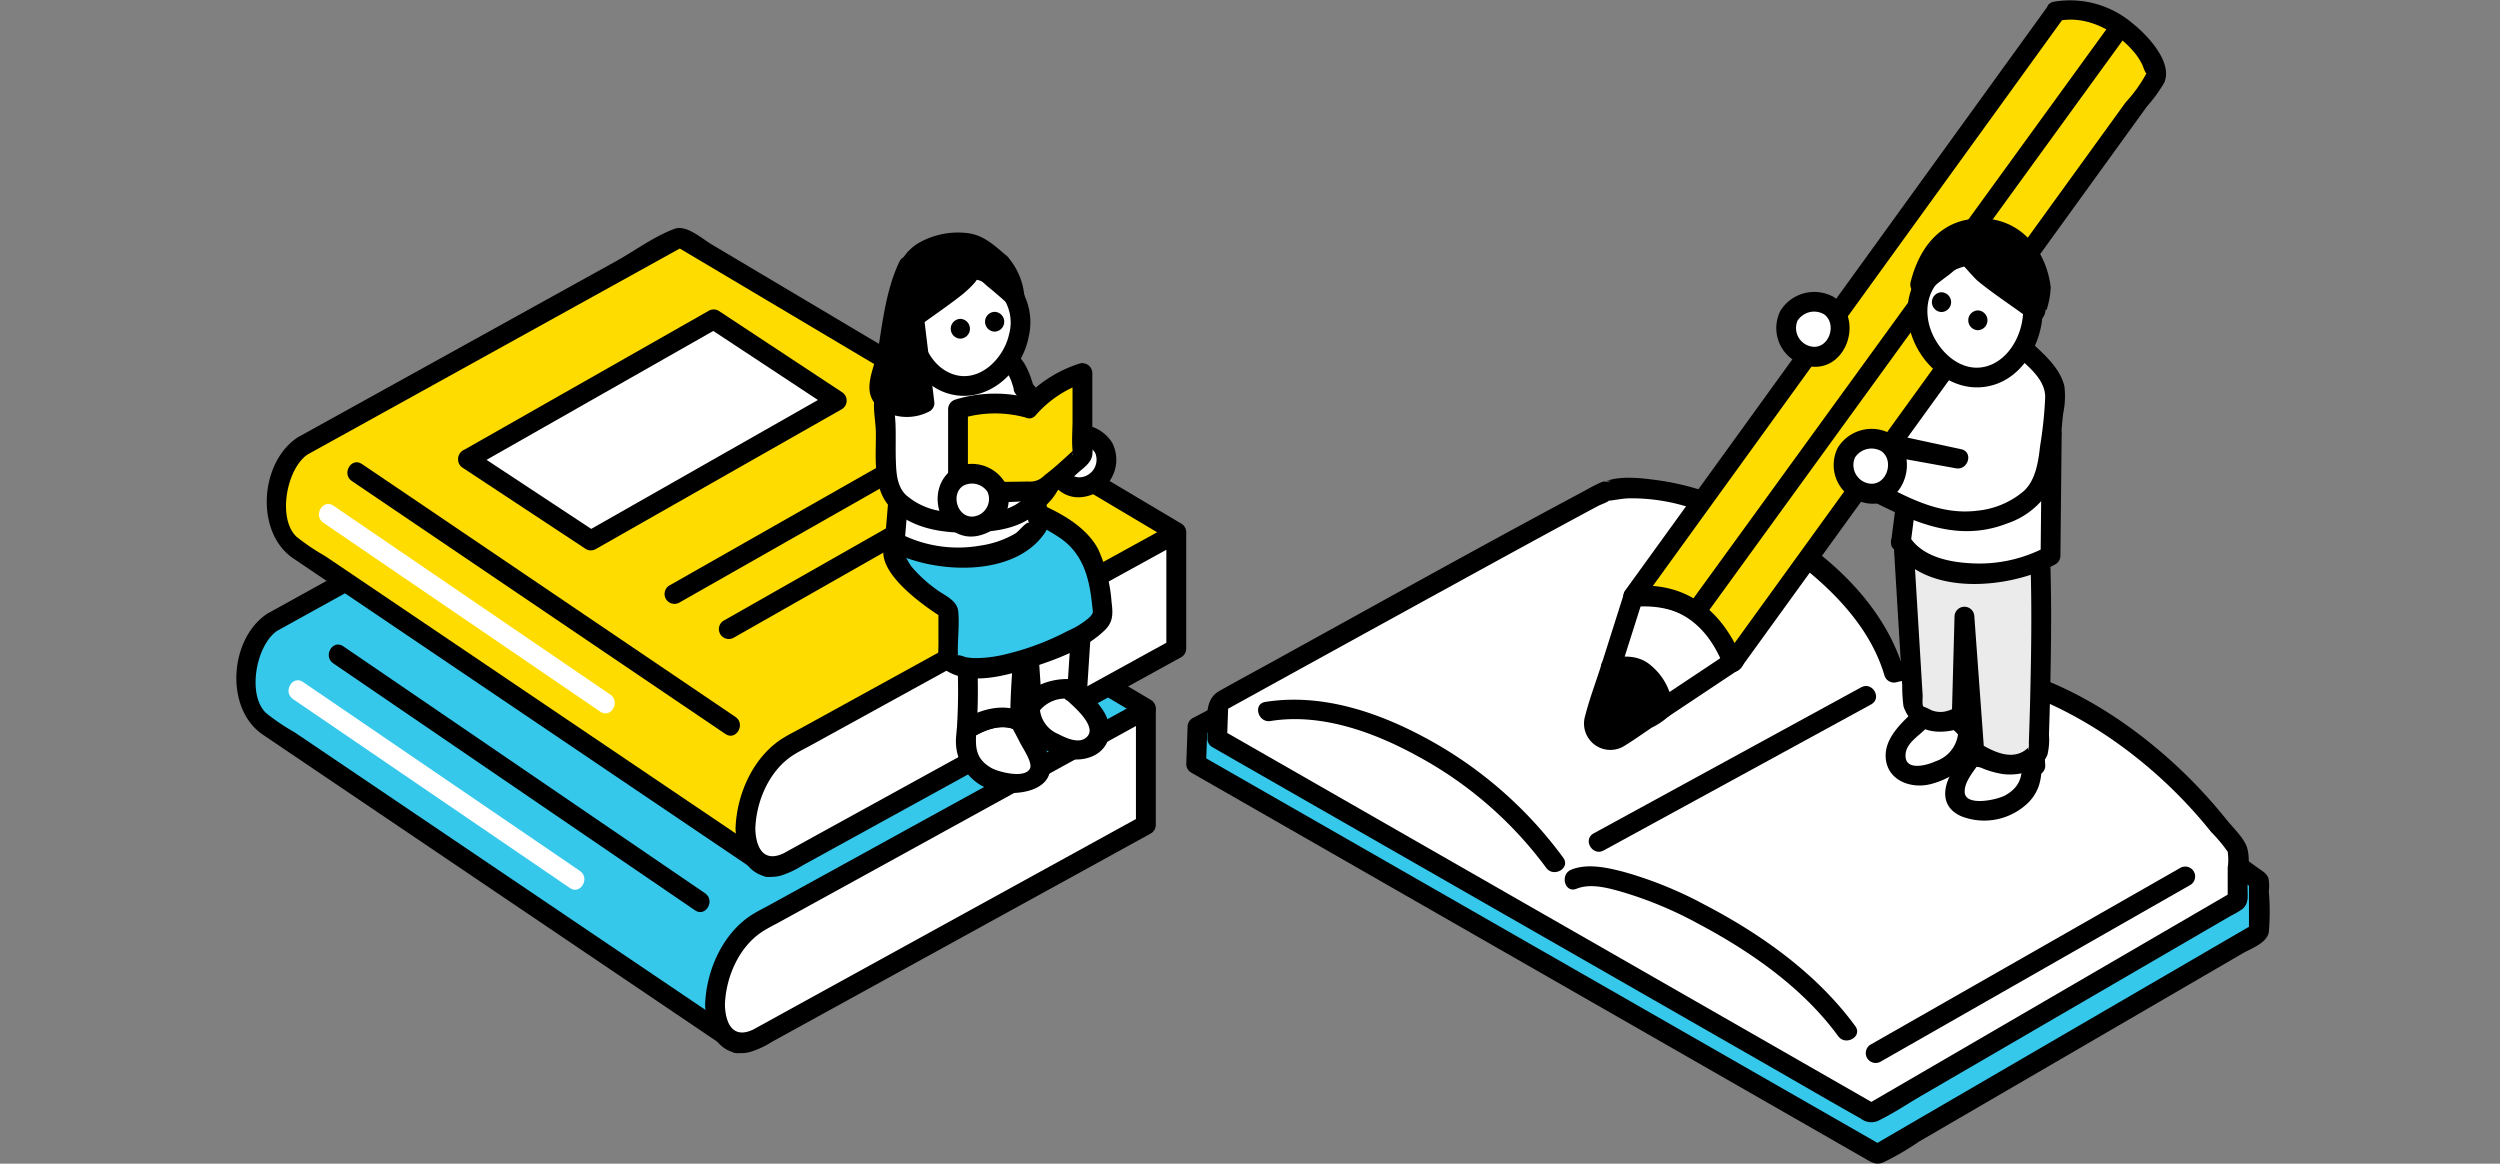 <svg xmlns="http://www.w3.org/2000/svg" xmlns:xlink="http://www.w3.org/1999/xlink" width="275" height="128" viewBox="0 0 275 128">
  <rect x="0" y="0" width="275" height="128" fill="#808080" stroke="none"/>
  <defs>
    <clipPath id="clip-path">
      <rect id="長方形_14455" data-name="長方形 14455" width="275" height="128" transform="translate(613 870)" fill="none"/>
    </clipPath>
  </defs>
  <g id="img" transform="translate(-613 -870)" clip-path="url(#clip-path)">
    <g id="グループ_45522" data-name="グループ 45522" transform="translate(-86.172)">
      <g id="グループ_45477" data-name="グループ 45477" transform="translate(829.657 922.554)">
        <g id="グループ_45475" data-name="グループ 45475" transform="translate(0 3.293)">
          <path id="パス_91860" data-name="パス 91860" d="M2929.821-457.029c-3.32-11.859-19.427-20.61-30.336-18.238,0-.237-43.284,22.487-43.284,22.487l-.143,4.1,74.948,42.929,41.952-24.4v-5.693C2956.365-447.639,2941.443-459.875,2929.821-457.029Z" transform="translate(-2854.969 476.878)" fill="#35c8eb"/>
          <path id="パス_91861" data-name="パス 91861" d="M2928.959-459.462c-2.5-8.5-10.223-14.714-18.3-17.671-3.64-1.333-8.5-2.52-12.374-1.51-.193.051-.413.036-.6.1l.22.094q.459.2-.041-.015c-.155.043-.411-.028-.588,0a2.466,2.466,0,0,0-.47.2c-.452.18-.885.431-1.319.649-10.495,5.277-20.866,10.81-31.271,16.26q-5.237,2.742-10.472,5.49a1.093,1.093,0,0,0-.539.94l-.144,4.1a1.085,1.085,0,0,0,.54.94l23.493,13.457,39.389,22.561,11.1,6.358c.748.428,1.245.852,2.141.508a29.934,29.934,0,0,0,3.951-2.3l35.555-20.679c.959-.558,2.676-1.136,2.907-2.332a25.156,25.156,0,0,0,0-4.508,4.65,4.65,0,0,0-.039-1.46c-.2-.523-.641-.747-1.078-1.063-.954-.69-1.915-1.371-2.87-2.059-5.9-4.249-11.735-8.617-17.943-12.406-4.849-2.959-10.158-5.82-15.854-6.651a18.142,18.142,0,0,0-6.731.227c-1.365.313-.787,2.413.579,2.1,6.86-1.572,13.893,2.058,19.627,5.438,7.91,4.662,15.2,10.324,22.67,15.644l-.54-.94v5.693l.54-.94-36.8,21.4-5.151,3h1.1l-25.42-14.561-40.19-23.02-9.338-5.349.539.94.143-4.1-.539.94q12.09-6.347,24.2-12.665,7.5-3.911,15.008-7.79a21.626,21.626,0,0,0,3.713-1.875c.28-.229.207.074.069-.038-.055-.044-1.032-.013-.67-.063.387-.054.871.009,1.306-.062a19.792,19.792,0,0,1,6.028-.01c9.451,1.372,19.587,8.126,22.373,17.6A1.09,1.09,0,0,0,2928.959-459.462Z" transform="translate(-2853.056 479.022)"/>
        </g>
        <g id="グループ_45476" data-name="グループ 45476" transform="translate(2.295 0)">
          <path id="パス_91862" data-name="パス 91862" d="M2936.911-464.612c-3.188-11.387-21.241-22.238-31.716-19.96,0-.228-42.588,23.277-42.588,23.277l-.138,3.942,71.965,41.22,40.281-23.428v-5.466C2964.24-459.83,2948.07-467.345,2936.911-464.612Z" transform="translate(-2861.348 486.045)" fill="#fff"/>
          <path id="パス_91863" data-name="パス 91863" d="M2935.993-466.952c-2.669-9.055-11.75-15.714-20.16-19.031a29.414,29.414,0,0,0-6.69-1.811c-1.763-.248-4.121-.556-5.85.049-.016.005.875-.1.22.07-.148.037-.42-.026-.578,0a1.623,1.623,0,0,0-.177.07,3.65,3.65,0,0,0-.48.225c-.574.259-1.125.587-1.68.884-11.426,6.1-22.743,12.417-34.089,18.669-1.93,1.064-3.873,2.108-5.791,3.193-1.8,1.015-1.24,3.363-1.305,5.228a1.085,1.085,0,0,0,.54.94l23.177,13.275,38.07,21.806c3.37,1.93,6.725,3.892,10.112,5.792a1.837,1.837,0,0,0,2.018.165c1.608-.792,3.138-1.825,4.687-2.726L2971.97-439.9a10.127,10.127,0,0,0,1.261-.733c.774-.622.6-1.432.6-2.345,0-1.322.333-3.1-.039-4.388-.308-1.064-1.543-2.212-2.24-3.083q-1.537-1.922-3.24-3.7c-7.117-7.417-16.966-13.657-27.5-14.13a22.625,22.625,0,0,0-6.168.568c-1.364.319-.787,2.419.578,2.1,8.133-1.9,16.74,1.592,23.4,6.09a51.707,51.707,0,0,1,11.2,10.383,17.265,17.265,0,0,1,1.825,2.179,6.1,6.1,0,0,1,0,1.739v3.61l.539-.94-35.281,20.519-5,2.908h1.1l-24.369-13.958-38.67-22.15-8.926-5.113.539.94.138-3.941-.54.94q12.294-6.784,24.6-13.54c4.888-2.682,9.774-5.367,14.683-8.012.671-.362,1.343-.724,2.018-1.08.18-.1,1.064-.4,1.135-.585.059-.155,0,.136-.13.053-.527-.343-1.12.095-.27.036.871-.06,1.719-.277,2.6-.3a20.871,20.871,0,0,1,5.928.789,37,37,0,0,1,13.7,7.194c3.678,3.022,7.071,6.828,8.442,11.478A1.09,1.09,0,0,0,2935.993-466.952Z" transform="translate(-2859.38 488.095)"/>
        </g>
        <path id="パス_91864" data-name="パス 91864" d="M2999.745-352.718c-4.22-5.771-10.356-10.129-16.647-13.4a43.27,43.27,0,0,0-8.714-3.542c-1.8-.479-4.077-1.011-5.884-.275-1.281.521-.72,2.629.579,2.1,1.612-.656,3.652-.04,5.235.417a42.813,42.813,0,0,1,8.1,3.4c5.781,3.06,11.547,7.061,15.448,12.4.819,1.12,2.709.034,1.881-1.1Z" transform="translate(-2926.144 413.044)"/>
        <path id="パス_91865" data-name="パス 91865" d="M3005.03-424.836l-25.694,14.03-3.739,2.041c-1.23.672-.132,2.553,1.1,1.88l25.695-14.03,3.739-2.042c1.23-.672.132-2.553-1.1-1.88Z" transform="translate(-2930.784 447.884)"/>
        <path id="パス_91866" data-name="パス 91866" d="M2908.406-403.433a45.415,45.415,0,0,0-15.382-13.31c-5.281-2.818-11.376-4.8-17.406-3.835-1.38.222-.794,2.32.579,2.1,5.575-.9,11.384,1.223,16.2,3.871a42.993,42.993,0,0,1,14.128,12.273c.813,1.125,2.7.039,1.88-1.1Z" transform="translate(-2866.928 445.238)"/>
        <path id="パス_91867" data-name="パス 91867" d="M3060.59-348.814l29.867-17.04,4.259-2.429a1.09,1.09,0,0,0-1.1-1.88l-29.867,17.04-4.259,2.43a1.09,1.09,0,0,0,1.1,1.88Z" transform="translate(-2984.237 413.059)"/>
      </g>
      <g id="グループ_45483" data-name="グループ 45483" transform="translate(725.172 895.082)">
        <g id="グループ_45478" data-name="グループ 45478" transform="translate(0 19.395)">
          <path id="パス_91868" data-name="パス 91868" d="M2656.513-579.861c-2.633,1.52-4.1,8.03-1.475,10.816l52.591,35.534,44.942-36.835-54.6-32.457Z" transform="translate(-2652.522 603.804)" fill="#35c8eb"/>
          <path id="パス_91869" data-name="パス 91869" d="M2653.969-582.558c-4.232,2.748-4.739,10.49-.522,13.339l10.559,7.134,32.806,22.166,8.273,5.59a1.112,1.112,0,0,0,1.32-.17l39.378-32.275,5.564-4.561a1.1,1.1,0,0,0-.22-1.71L2709.141-598l-9.675-5.752c-1.069-.635-2.787-2.2-4.088-1.718-2.211.811-4.374,2.42-6.427,3.556l-12.983,7.185-22,12.173c-1.226.679-.129,2.56,1.1,1.88l36.349-20.114,5.111-2.829h-1.1l18.415,10.947,29.389,17.47,6.795,4.039-.221-1.71L2710.429-540.6l-5.565,4.561,1.319-.17-20.2-13.646-29.037-19.62a24.03,24.03,0,0,1-3.156-2.132c-2.122-2.023-1.073-7.549,1.273-9.072C2656.24-581.438,2655.149-583.324,2653.969-582.558Z" transform="translate(-2650.528 605.561)"/>
        </g>
        <g id="グループ_45479" data-name="グループ 45479" transform="translate(51.565 51.863)">
          <path id="パス_91870" data-name="パス 91870" d="M2795.62-480.566c0,3.51,2.134,5.124,4.766,3.6l42.628-23.447v-12.712l-42.628,23.447C2797.754-488.154,2795.62-484.076,2795.62-480.566Z" transform="translate(-2794.531 514.199)" fill="#fff"/>
          <path id="パス_91871" data-name="パス 91871" d="M2792.619-482.459c.09,2.778,1.633,5.942,4.941,5.144a10.114,10.114,0,0,0,2.418-1.126l8.763-4.819,26.368-14.5,6.542-3.6a1.089,1.089,0,0,0,.54-.94v-12.712a1.1,1.1,0,0,0-1.638-.94L2799.722-493.5c-.6.328-1.215.634-1.8.988-3.356,2.044-5.2,6.229-5.306,10.048a1.089,1.089,0,0,0,2.177,0c.088-3.109,1.576-6.545,4.3-8.21.6-.367,1.243-.683,1.86-1.023l9.445-5.195,25.169-13.844,6.077-3.342-1.638-.94V-502.3l.54-.94L2801.5-481.765c-1.024.563-2.044,1.135-3.072,1.69-.168.091-.332.194-.5.277-2.2,1.068-3.064-.576-3.132-2.662C2794.751-483.857,2792.573-483.863,2792.619-482.459Z" transform="translate(-2792.618 516.092)"/>
        </g>
        <path id="パス_91872" data-name="パス 91872" d="M2679.02-530.695l34.876,23.809,4.933,3.367c1.16.792,2.25-1.094,1.1-1.88l-34.876-23.809-4.933-3.367c-1.16-.792-2.251,1.094-1.1,1.88Z" transform="translate(-2668.368 578.578)"/>
        <path id="パス_91873" data-name="パス 91873" d="M2666.827-519.857l26.623,18.162,3.845,2.623c1.161.791,2.251-1.094,1.1-1.88l-26.623-18.163-3.845-2.623c-1.161-.792-2.251,1.094-1.1,1.88Z" transform="translate(-2660.6 571.673)" fill="#fff"/>
        <g id="グループ_45480" data-name="グループ 45480" transform="translate(3.344 0)">
          <path id="パス_91874" data-name="パス 91874" d="M2665.727-633.3c-2.632,1.52-4.1,8.03-1.475,10.816l52.591,35.534,44.943-36.835-54.6-32.457Z" transform="translate(-2661.737 657.247)" fill="#ffdc00"/>
          <path id="パス_91875" data-name="パス 91875" d="M2663.183-636c-4.233,2.747-4.739,10.49-.522,13.339l10.559,7.134,32.806,22.166,8.273,5.59a1.112,1.112,0,0,0,1.319-.17L2755-620.216l5.565-4.561a1.1,1.1,0,0,0-.22-1.71l-41.985-24.959-9.675-5.752c-1.069-.635-2.787-2.2-4.088-1.718-2.211.811-4.374,2.42-6.427,3.556l-12.983,7.185-22,12.173c-1.226.679-.129,2.56,1.1,1.88l36.349-20.114,5.111-2.828h-1.1l18.416,10.947,29.388,17.47,6.795,4.039-.22-1.71-39.378,32.274-5.565,4.561,1.319-.171L2695.2-603.3l-29.037-19.62a24.007,24.007,0,0,1-3.156-2.132c-2.121-2.022-1.072-7.549,1.273-9.071C2665.454-634.881,2664.364-636.767,2663.183-636Z" transform="translate(-2659.742 659.004)"/>
        </g>
        <g id="グループ_45481" data-name="グループ 45481" transform="translate(54.909 32.469)">
          <path id="パス_91876" data-name="パス 91876" d="M2804.834-534.009c0,3.51,2.134,5.124,4.767,3.6l42.628-23.447v-12.712L2809.6-543.117C2806.968-541.6,2804.834-537.519,2804.834-534.009Z" transform="translate(-2803.744 567.642)" fill="#fff"/>
          <path id="パス_91877" data-name="パス 91877" d="M2801.833-535.9c.09,2.778,1.633,5.942,4.942,5.144a10.128,10.128,0,0,0,2.419-1.126l8.762-4.819,26.368-14.5,6.542-3.6a1.089,1.089,0,0,0,.54-.94v-12.712a1.1,1.1,0,0,0-1.639-.94l-40.83,22.458c-.6.328-1.215.634-1.8.989-3.356,2.044-5.2,6.229-5.306,10.048a1.09,1.09,0,0,0,2.178,0c.088-3.109,1.576-6.545,4.3-8.21.6-.367,1.242-.683,1.86-1.023l9.445-5.195,25.169-13.844,6.077-3.342-1.638-.94v12.712l.539-.94-39.048,21.478c-1.023.563-2.044,1.134-3.072,1.69-.168.091-.332.194-.5.277-2.2,1.068-3.064-.576-3.132-2.662C2803.965-537.3,2801.787-537.306,2801.833-535.9Z" transform="translate(-2801.832 569.535)"/>
        </g>
        <path id="パス_91878" data-name="パス 91878" d="M2684.661-585.943l36.076,24.429,5.027,3.4c1.164.788,2.254-1.1,1.1-1.88l-36.076-24.429-5.027-3.4c-1.164-.788-2.254,1.1-1.1,1.88Z" transform="translate(-2671.96 613.775)"/>
        <path id="パス_91879" data-name="パス 91879" d="M2676.042-573.3l26.622,18.162,3.845,2.623c1.161.792,2.251-1.094,1.1-1.88l-26.623-18.163-3.845-2.623c-1.161-.792-2.251,1.094-1.1,1.88Z" transform="translate(-2666.47 605.721)" fill="#fff"/>
        <g id="グループ_45482" data-name="グループ 45482" transform="translate(24.36 8.956)">
          <path id="パス_91880" data-name="パス 91880" d="M2720.631-615.938,2734.183-607l27.062-15.384-13.552-8.941Z" transform="translate(-2719.551 632.412)" fill="#fff"/>
          <path id="パス_91881" data-name="パス 91881" d="M2718.185-616.911l13.552,8.941a1.086,1.086,0,0,0,1.1,0l23.682-13.463,3.38-1.921a1.1,1.1,0,0,0,0-1.88l-13.552-8.941a1.085,1.085,0,0,0-1.1,0l-23.682,13.463-3.38,1.921a1.09,1.09,0,0,0,1.1,1.88l23.682-13.463,3.38-1.921h-1.1l13.552,8.941v-1.88l-23.682,13.463-3.38,1.921h1.1l-13.553-8.941C2718.111-619.565,2717.019-617.68,2718.185-616.911Z" transform="translate(-2717.654 634.325)"/>
        </g>
        <path id="パス_91882" data-name="パス 91882" d="M2824.3-582.615l-23.682,13.463-3.38,1.921a1.09,1.09,0,0,0,1.1,1.88l23.682-13.463,3.379-1.922a1.089,1.089,0,0,0-1.1-1.88Z" transform="translate(-2743.659 610.433)"/>
        <path id="パス_91883" data-name="パス 91883" d="M2807.832-593.261,2784.15-579.8l-3.38,1.922a1.09,1.09,0,0,0,1.1,1.88l23.682-13.463,3.38-1.921a1.09,1.09,0,0,0-1.1-1.88Z" transform="translate(-2733.167 617.216)"/>
      </g>
      <g id="グループ_45501" data-name="グループ 45501" transform="translate(794.808 895.585)">
        <g id="グループ_45498" data-name="グループ 45498" transform="translate(0 0)">
          <g id="グループ_45484" data-name="グループ 45484" transform="translate(16.143 40.222)">
            <path id="パス_91884" data-name="パス 91884" d="M2890.536-533.334c.007.1.417,1.171.424,1.273,1.12-1.526,2.507-2.744,4.525-2.262l.615-9.522-6.2.973C2890.161-538.724,2890.274-537.483,2890.536-533.334Z" transform="translate(-2888.808 544.912)" fill="#fff"/>
            <path id="パス_91885" data-name="パス 91885" d="M2887.573-534.916c.122.43.3.842.424,1.272a1.1,1.1,0,0,0,1.99.26c.837-1.092,1.805-2.014,3.3-1.762a1.109,1.109,0,0,0,1.378-1.05l.616-9.522a1.1,1.1,0,0,0-1.378-1.05l-6.2.973a1.088,1.088,0,0,0-.8,1.05c.2,3.181.435,6.359.637,9.539.088,1.392,2.266,1.4,2.177,0-.2-3.18-.435-6.359-.637-9.539l-.8,1.05,6.2-.973-1.378-1.05-.616,9.522,1.378-1.05c-2.563-.433-4.245.794-5.754,2.763l1.99.26c-.123-.43-.3-.842-.424-1.272A1.09,1.09,0,0,0,2887.573-534.916Z" transform="translate(-2886.895 546.784)"/>
          </g>
          <g id="グループ_45485" data-name="グループ 45485" transform="translate(16.612 49.11)">
            <path id="パス_91886" data-name="パス 91886" d="M2895.759-519.093l.034-.294a4.432,4.432,0,0,0-4.745,2,4.653,4.653,0,0,0,.556,2.175c.968,1.547,4.949,3.474,6.323,1.945a2.134,2.134,0,0,0,.608-2.554C2898.161-516.855,2895.759-519.093,2895.759-519.093Z" transform="translate(-2890.009 520.521)" fill="#fff"/>
            <path id="パス_91887" data-name="パス 91887" d="M2895.024-520.864l.034-.294a1.085,1.085,0,0,0-.8-1.049c-2.315-.435-6.46.8-6.043,3.8.358,2.574,2.53,4.2,4.958,4.817,2.22.564,4.883-.5,4.809-3.17-.055-1.987-1.933-3.611-3.277-4.87-1.022-.958-2.564.579-1.54,1.539.823.772,3.869,3.276,2.071,4.364-.819.5-2.13-.117-2.881-.516a3.263,3.263,0,0,1-2.042-2.911l-.319.77a3.659,3.659,0,0,1,3.686-1.721l-.8-1.05-.034.294C2892.685-519.474,2894.864-519.486,2895.024-520.864Z" transform="translate(-2888.186 522.292)"/>
          </g>
          <g id="グループ_45486" data-name="グループ 45486" transform="translate(9.511 52.243)">
            <path id="パス_91888" data-name="パス 91888" d="M2877.471-510.292v-.023a4.274,4.274,0,0,0-3.813-.038,5.871,5.871,0,0,0-2.058.921c-.044.517-.093,1.047-.152,1.607-.177,1.661,1.478,3.555,3.648,4.134s4.856-.158,4.606-1.776A30.327,30.327,0,0,0,2877.471-510.292Z" transform="translate(-2870.414 511.828)" fill="#fff"/>
            <path id="パス_91889" data-name="パス 91889" d="M2876.766-512.124v-.023a1.07,1.07,0,0,0-.54-.94,5.714,5.714,0,0,0-4.5-.213,6.8,6.8,0,0,0-2.469,1.095c-.564.521-.538.965-.609,1.73a5.623,5.623,0,0,0,4.806,6.1c2.025.4,5.735-.136,5.544-2.924-.124-1.818-1.521-3.812-2.38-5.374-.676-1.228-2.557-.131-1.88,1.1q.5.914.973,1.846c.275.545,1.354,2.125,1.068,2.757-.537,1.187-3.5.388-4.237-.031-1.823-1.036-1.808-2.39-1.646-4.262l-.539.94c1.338-.842,3.237-1.612,4.772-.882l-.54-.94v.023A1.09,1.09,0,0,0,2876.766-512.124Z" transform="translate(-2868.62 513.659)"/>
          </g>
          <g id="グループ_45487" data-name="グループ 45487" transform="translate(9.206 40.945)">
            <path id="パス_91890" data-name="パス 91890" d="M2870.8-541.836a56.48,56.48,0,0,1,.4,12.62,5.868,5.868,0,0,1,2.058-.921,4.274,4.274,0,0,1,3.813.038,93.242,93.242,0,0,1,.907-11.373C2877.1-540.625,2870.8-541.836,2870.8-541.836Z" transform="translate(-2869.704 542.908)" fill="#fff"/>
            <path id="パス_91891" data-name="パス 91891" d="M2867.787-543.718a65.336,65.336,0,0,1,.4,12.62,1.1,1.1,0,0,0,1.638.94c1.338-.842,3.237-1.612,4.772-.882a1.1,1.1,0,0,0,1.638-.94,74.244,74.244,0,0,1,.869-11.083c.146-.827-.75-1.842-1.6-1.229-.762.551-2.689.07-3.551-.036-.932-.114-1.861-.263-2.783-.439-1.37-.26-1.956,1.838-.579,2.1,1.236.235,2.485.422,3.736.56s3.177.489,4.276-.305l-1.6-1.23a78,78,0,0,0-.947,11.662l1.638-.94c-2.333-1.11-4.855-.449-6.97.882l1.638.94a65.3,65.3,0,0,0-.4-12.62C2869.807-545.094,2867.627-545.11,2867.787-543.718Z" transform="translate(-2867.778 544.79)"/>
          </g>
          <g id="グループ_45488" data-name="グループ 45488" transform="translate(1.529 28.91)">
            <path id="パス_91892" data-name="パス 91892" d="M2863.287-574.881s-5.974.783-9.473,1.131l-3.917,3.284c-1.032,2.8,5.9,7.038,5.9,7.038v5.514c3.547,3.188,16.825-2.969,16.967-4.807a20.435,20.435,0,0,0-1.414-6.787C2869.767-572.669,2863.287-574.881,2863.287-574.881Z" transform="translate(-2848.643 575.996)" fill="#35c8eb"/>
            <path id="パス_91893" data-name="パス 91893" d="M2861.269-577.927c-2.86.374-5.722.735-8.59,1.04-2.068.219-3.624,1.969-5.142,3.335-3.354,3.017,3.449,7.724,5.689,9.107l-.539-.94v3.81c0,1.189-.232,2.223.919,2.929,2.6,1.595,6.429.545,9.095-.309,2.783-.891,6.228-2.111,8.345-4.234.9-.907.831-1.85.683-3.066a17.119,17.119,0,0,0-1.459-5.759c-1.594-3.052-5.61-4.8-8.71-5.873-1.327-.459-1.9,1.644-.579,2.1a21.811,21.811,0,0,1,5.008,2.465c2.623,1.765,3.295,4.438,3.61,7.467.088.847.181.8-.307,1.323a9.027,9.027,0,0,1-2.363,1.476,28.989,28.989,0,0,1-6.88,2.58,13.565,13.565,0,0,1-3.224.418,5.6,5.6,0,0,1-1.188-.113,3.322,3.322,0,0,0-.618-.191c-.509.032-.241-.539-.154.417-.159-1.736.169-3.518,0-5.253-.122-1.254-1.55-1.76-2.474-2.463a15.251,15.251,0,0,1-2.631-2.42c-.343-.421-.52-.9-.817-1.323a.989.989,0,0,1-.078-.512c0,.09-.276.406-.018.1a19.633,19.633,0,0,1,2.542-2.13,7.9,7.9,0,0,1,.979-.821c.044-.026.117-.122.175-.147-.938.4.4.18.606.157,2.711-.3,5.418-.635,8.121-.989C2862.639-575.929,2862.657-578.109,2861.269-577.927Z" transform="translate(-2846.624 577.953)"/>
          </g>
          <g id="グループ_45489" data-name="グループ 45489" transform="translate(1.692 21.613)">
            <path id="パス_91894" data-name="パス 91894" d="M2851.025-595.059l-.944,11.333c5.107,2.918,13.689,1.871,15.878-2.02l-1.684-9.055Z" transform="translate(-2848.99 596.148)" fill="#fff"/>
            <path id="パス_91895" data-name="パス 91895" d="M2848.021-596.971l-.944,11.333a1.067,1.067,0,0,0,.539.94c4.676,2.536,13.677,3.089,17.085-1.976.882-1.311-.022-3.5-.288-4.935l-1-5.393a1.1,1.1,0,0,0-1.05-.8l-13.249-.258a1.089,1.089,0,0,0,0,2.177l13.249.258-1.05-.8c.542,2.914.846,5.994,1.646,8.846.1.347.1-.233-.164-.169-.313.076-1.018.96-1.366,1.175a10.552,10.552,0,0,1-3.817,1.325,14.042,14.042,0,0,1-8.893-1.33l.539.94.944-11.333C2850.315-598.367,2848.137-598.359,2848.021-596.971Z" transform="translate(-2847.074 598.06)"/>
          </g>
          <g id="グループ_45490" data-name="グループ 45490" transform="translate(0.498 12.549)">
            <path id="パス_91896" data-name="パス 91896" d="M2862.176-616.476c-.4-1.426-1.242-3.716-2.69-3.4l-8.647-.114c-1.622,1.545-4.357,3.249-4.064,5.241.608,4.134-.566,8.783,1.629,10.718,3.218,2.837,7.46,2.4,11.062,2.058s6-4.716,6-4.716l.171-3.43-1.219-3.253Z" transform="translate(-2845.676 621.095)" fill="#fff"/>
            <path id="パス_91897" data-name="パス 91897" d="M2861.334-618.71c-.618-2.09-1.483-4.163-3.91-4.2-1.857-.028-3.714-.049-5.571-.073-.858-.011-1.753-.1-2.61-.034-.985.071-1.475.69-2.222,1.331a10.108,10.108,0,0,0-2.891,3.2c-.681,1.509-.153,3.34-.135,4.938.03,2.717-.426,6.263,1.747,8.342,2.382,2.279,5.889,2.741,9.036,2.6,2.989-.136,5.462-.544,7.645-2.742a6.376,6.376,0,0,0,2.272-3.885,16.644,16.644,0,0,0,.142-2.828,11.686,11.686,0,0,0-.885-2.548,18.949,18.949,0,0,0-2.726-4.361c-.813-1.125-2.7-.039-1.88,1.1.73,1.011,1.587,2,2.219,3.072-.2-.343.026.082.085.229.135.332.252.674.378,1.01.152.4.288.821.457,1.218.061.143.232.774.173.325a10.8,10.8,0,0,1-.092,1.842,7.144,7.144,0,0,0-.059,1.187c.075.568.019-.023.082-.106-1.021,1.362-1.9,2.755-3.479,3.576-2.109,1.1-5.668,1-7.957.564a7.579,7.579,0,0,1-3.869-1.789c-.986-.977-1.046-2.455-1.091-3.765s.01-2.6-.034-3.9c-.058-1.745-.492-2.912.809-4.3a17.033,17.033,0,0,1,1.39-1.262c.157-.135,1.46-1.149.611-.872a4.979,4.979,0,0,1,1.332.017l5.665.074a8.258,8.258,0,0,1,1.554.02c1.129.249,1.415,1.575,1.718,2.6A1.089,1.089,0,0,0,2861.334-618.71Z" transform="translate(-2843.783 623.039)"/>
          </g>
          <g id="グループ_45491" data-name="グループ 45491" transform="translate(19.334 21.119)">
            <path id="パス_91898" data-name="パス 91898" d="M2899.714-596.039c-1.862,1.224-1.516,5.193,1.262,5.352a3.093,3.093,0,0,0,3.262-3.594A3.093,3.093,0,0,0,2899.714-596.039Z" transform="translate(-2897.513 597.549)" fill="#fff"/>
            <path id="パス_91899" data-name="パス 91899" d="M2897.339-598.852c-3.512,2.548-.985,8.83,3.467,7.148a4.094,4.094,0,0,0,2.26-5.705,4.25,4.25,0,0,0-5.727-1.443,1.09,1.09,0,0,0,1.1,1.88,2.038,2.038,0,0,1,2.747.662,1.943,1.943,0,0,1-1.489,2.671c-1.761.27-2.629-2.338-1.258-3.333C2899.561-597.786,2898.476-599.676,2897.339-598.852Z" transform="translate(-2895.687 599.421)"/>
          </g>
          <g id="グループ_45492" data-name="グループ 45492" transform="translate(3.413 2.951)">
            <path id="パス_91900" data-name="パス 91900" d="M2862.038-646.5c-4.439-.406-6.884,1.688-7.21,4.94-.361,3.606,2.146,7.714,5.532,7.836a5.986,5.986,0,0,0,2.091-.3,6.9,6.9,0,0,0,4.367-5.617A5.7,5.7,0,0,0,2862.038-646.5Z" transform="translate(-2853.713 647.614)" fill="#fff"/>
            <path id="パス_91901" data-name="パス 91901" d="M2860.142-649.458c-3.755-.257-7.488,1.27-8.206,5.322-.649,3.666,1.378,8.323,5.168,9.413,4.217,1.212,8.055-2.295,8.82-6.256a6.969,6.969,0,0,0-5.493-8.439c-1.364-.31-1.947,1.789-.579,2.1a4.821,4.821,0,0,1,3.927,6.007c-.593,2.841-3.512,5.685-6.566,4.3-2.441-1.1-3.654-4.446-3.1-6.953.64-2.892,3.443-3.5,6.027-3.319C2861.541-647.185,2861.534-649.363,2860.142-649.458Z" transform="translate(-2851.816 649.486)"/>
          </g>
          <g id="グループ_45493" data-name="グループ 45493" transform="translate(8.949 9.49)">
            <path id="パス_91902" data-name="パス 91902" d="M2868.123-631.466a1.089,1.089,0,0,0,0,2.177A1.089,1.089,0,0,0,2868.123-631.466Z" transform="translate(-2867.071 631.466)"/>
          </g>
          <g id="グループ_45494" data-name="グループ 45494" transform="translate(12.722 8.718)">
            <path id="パス_91903" data-name="パス 91903" d="M2878.519-633.593a1.089,1.089,0,0,0,0,2.177A1.089,1.089,0,0,0,2878.519-633.593Z" transform="translate(-2877.467 633.593)"/>
          </g>
          <g id="グループ_45496" data-name="グループ 45496" transform="translate(2.584)">
            <g id="グループ_45495" data-name="グループ 45495">
              <path id="パス_91904" data-name="パス 91904" d="M2863.2-652.361c-1.008-.8-1.983-1.933-3.247-2.153-2.388-.416-5.667.365-6.752,2.551a13.713,13.713,0,0,0-.69,3.511c-.087,1.4.688,2.49.524,2.618,0,0,3.935-2.966,4.888-3.579,1.222-.786,1.765-1.82,2.793-2.357.43-.225,4.1,3.106,4.1,3.106S2864.347-651.445,2863.2-652.361Z" transform="translate(-2851.423 655.708)"/>
              <path id="パス_91905" data-name="パス 91905" d="M2862.074-655.039c-1.382-1.151-2.571-2.347-4.446-2.532a8.725,8.725,0,0,0-5.231,1.076,5.164,5.164,0,0,0-2.472,3.472,12.416,12.416,0,0,0-.394,2.952,5.892,5.892,0,0,0,.192,1.342c.054.21.267,1.306.366.7-.133.809.752,1.868,1.6,1.23,1.805-1.36,3.714-2.611,5.483-4.013.324-.257.617-.538.914-.824-.1.094,1.158-1.1.548-1,.279-.048,1.151.81,1.349.969.742.6,1.459,1.226,2.166,1.865a1.1,1.1,0,0,0,1.819-1.059,7.569,7.569,0,0,0-1.893-4.179c-1.012-.969-2.554.569-1.539,1.54a5.816,5.816,0,0,1,1.333,3.218l1.82-1.059c-1.34-1.214-3.873-4.323-5.831-3.018-.906.6-1.578,1.5-2.457,2.15-.53.391-1.08.759-1.612,1.149q-1.608,1.176-3.2,2.378l1.6,1.229c.163-1-.494-1.886-.485-2.908a5.71,5.71,0,0,1,1.134-3.768,5.682,5.682,0,0,1,3.89-1.312c1.688-.005,2.586.925,3.807,1.941C2861.6-652.609,2863.153-654.141,2862.074-655.039Z" transform="translate(-2849.53 657.617)"/>
            </g>
          </g>
          <g id="グループ_45497" data-name="グループ 45497" transform="translate(0 2.641)">
            <path id="パス_91906" data-name="パス 91906" d="M2846.1-637.838c-.182,1.16-1.282,3.154-.968,4.285,1.677,2.894,5.032,1.237,5.032,1.237l-1.819-14.979S2847.23-645.027,2846.1-637.838Z" transform="translate(-2844.111 648.4)"/>
            <path id="パス_91907" data-name="パス 91907" d="M2843.354-640.066c-.548,2.549-2.173,5.07.767,6.795a5.349,5.349,0,0,0,4.9-.044,1.05,1.05,0,0,0,.539-.94l-1.82-14.979c-.114-.945-1.5-1.638-2.028-.549-1.421,2.952-1.844,6.534-2.354,9.718-.219,1.371,1.878,1.961,2.1.579a63.525,63.525,0,0,1,1.5-7.28c.145-.512.364-1.022.485-1.539.064-.274.195-.48.146-.379l-2.029-.549,1.82,14.979.539-.94a3.78,3.78,0,0,1-2.26.229c-2.076-.67-.5-3.122-.2-4.521C2845.747-640.854,2843.649-641.438,2843.354-640.066Z" transform="translate(-2842.411 650.338)"/>
          </g>
        </g>
        <g id="グループ_45499" data-name="グループ 45499" transform="translate(8.657 14.348)">
          <path id="パス_91908" data-name="パス 91908" d="M2877.056-611.187a12.929,12.929,0,0,0-7.789.108v8.59c1.344.731,8.108.43,8.655.443.83.02,5.031-3.949,5.031-3.949v-9.056A13.744,13.744,0,0,0,2877.056-611.187Z" transform="translate(-2868.178 616.149)" fill="#ffdc00"/>
          <path id="パス_91909" data-name="パス 91909" d="M2875.434-614.167a14.946,14.946,0,0,0-8.368.108,1.121,1.121,0,0,0-.8,1.05v8.59a1.072,1.072,0,0,0,.539.94c2.379,1.085,5.626.667,8.169.612,2.38-.051,3.866-1.606,5.589-3.147.634-.567,1.416-1.057,1.565-1.93a15.109,15.109,0,0,0,0-2.436v-6.6a1.1,1.1,0,0,0-1.378-1.05,14.326,14.326,0,0,0-6.376,4.143c-.9,1.065.635,2.613,1.54,1.54a12.208,12.208,0,0,1,5.415-3.583l-1.378-1.05v5.24c0,1.053-.1,2.161,0,3.209,0,.037-.02.584,0,.588-.284-.055.79-1.178-.255-.219-.917.841-1.844,1.693-2.837,2.443a2.113,2.113,0,0,1-1.755.672c-1.241.026-2.481.047-3.721.022a9.551,9.551,0,0,1-3.478-.334l.539.94v-8.59l-.8,1.05a12.747,12.747,0,0,1,7.21-.108C2876.217-611.741,2876.8-613.84,2875.434-614.167Z" transform="translate(-2866.267 618.079)"/>
        </g>
        <g id="グループ_45500" data-name="グループ 45500" transform="translate(7.504 25.437)">
          <path id="パス_91910" data-name="パス 91910" d="M2867.118-584.141c-1.861,1.224-1.516,5.193,1.262,5.352a3.093,3.093,0,0,0,3.263-3.594A3.094,3.094,0,0,0,2867.118-584.141Z" transform="translate(-2864.917 585.651)" fill="#fff"/>
          <path id="パス_91911" data-name="パス 91911" d="M2864.743-586.953c-3.513,2.548-.986,8.829,3.466,7.148a4.094,4.094,0,0,0,2.26-5.705,4.248,4.248,0,0,0-5.726-1.443,1.089,1.089,0,0,0,1.1,1.88,2.039,2.039,0,0,1,2.748.662,1.943,1.943,0,0,1-1.489,2.671c-1.762.269-2.63-2.338-1.259-3.333C2866.965-585.888,2865.879-587.778,2864.743-586.953Z" transform="translate(-2863.09 587.523)"/>
        </g>
      </g>
      <g id="グループ_45521" data-name="グループ 45521" transform="translate(873.427 870)">
        <g id="グループ_45502" data-name="グループ 45502" transform="translate(35.28 69.27)">
          <path id="パス_91912" data-name="パス 91912" d="M3108.587-471.617a4.614,4.614,0,0,1,4.94,2.083c.008-.106.015-.212.022-.317.272-4.32.14-5.759.413-10.079l-6.457-1.013Z" transform="translate(-3106.409 482.008)" fill="#fff"/>
          <path id="パス_91913" data-name="パス 91913" d="M3106.954-472.437c1.73-.309,2.862.514,3.881,1.8.637.807,1.8.068,1.858-.77.232-3.462.226-6.933.434-10.4a1.09,1.09,0,0,0-.8-1.05l-6.456-1.013c-.614-.1-1.469.273-1.378,1.05l1.083,9.326c.159,1.375,2.339,1.391,2.177,0l-1.083-9.326-1.378,1.05,6.456,1.013-.8-1.05c-.209,3.463-.2,6.934-.434,10.4l1.858-.77a5.874,5.874,0,0,0-6-2.363C3105-474.291,3105.581-472.192,3106.954-472.437Z" transform="translate(-3104.487 483.877)"/>
        </g>
        <g id="グループ_45503" data-name="グループ 45503" transform="translate(33.168 77.283)">
          <path id="パス_91914" data-name="パス 91914" d="M3104.71-458.894l.035.306s-2.5,2.33-2.89,3.408a2.222,2.222,0,0,0,.633,2.659c1.431,1.592,5.574-.414,6.583-2.025a4.849,4.849,0,0,0,.579-2.264A4.615,4.615,0,0,0,3104.71-458.894Z" transform="translate(-3100.575 460.031)" fill="#fff"/>
          <path id="パス_91915" data-name="パス 91915" d="M3101.714-460.661l.035.306.319-.77c-1.392,1.3-3.341,2.979-3.4,5.039-.078,2.748,2.667,3.844,4.95,3.257,2.511-.646,4.763-2.312,5.131-4.984.425-3.085-3.868-4.343-6.238-3.9-1.376.258-.793,2.357.579,2.1a3.861,3.861,0,0,1,3.881,1.8l-.319-.77a3.632,3.632,0,0,1-2.483,3.24c-.967.456-3.553,1.178-3.3-.874.22-1.816,3.238-2.608,3.024-4.449C3103.731-462.037,3101.552-462.053,3101.714-460.661Z" transform="translate(-3098.667 461.798)"/>
        </g>
        <g id="グループ_45504" data-name="グループ 45504" transform="translate(39.717 80.555)">
          <path id="パス_91916" data-name="パス 91916" d="M3127.927-448.533a6.118,6.118,0,0,0-2.143-.958,4.448,4.448,0,0,0-3.97.04v.024a31.555,31.555,0,0,0-2.323,5.023c-.261,1.684,2.536,2.451,4.8,1.849s3.982-2.575,3.8-4.3C3128.023-447.442,3127.973-447.994,3127.927-448.533Z" transform="translate(-3118.473 450.97)" fill="#fff"/>
          <path id="パス_91917" data-name="パス 91917" d="M3126.718-451.282c-2.187-1.377-4.8-2.066-7.211-.918a1.068,1.068,0,0,0-.54.94c-.011-.479.236-.6-.075-.112-.208.322-.367.688-.543,1.028-.461.894-.915,1.8-1.292,2.731-.686,1.692-.4,3.241,1.394,4.053a6.9,6.9,0,0,0,6.4-.678c2.331-1.55,2.631-3.523,2.406-6.1-.121-1.385-2.3-1.4-2.177,0,.17,1.956.179,3.377-1.736,4.477-.861.5-4.446,1.3-4.487-.362-.044-1.771,2.327-3.3,2.287-5.033l-.539.94c1.614-.768,3.605.032,5.013.918C3126.808-448.653,3127.9-450.537,3126.718-451.282Z" transform="translate(-3116.714 452.78)"/>
        </g>
        <g id="グループ_45505" data-name="グループ 45505" transform="translate(41.509 70.025)">
          <path id="パス_91918" data-name="パス 91918" d="M3124.6-478.47a97.167,97.167,0,0,1,.945,11.841,4.449,4.449,0,0,1,3.971-.04,6.113,6.113,0,0,1,2.142.958,58.814,58.814,0,0,1,.411-13.139S3125.509-477.589,3124.6-478.47Z" transform="translate(-3123.53 479.92)" fill="#fff"/>
          <path id="パス_91919" data-name="パス 91919" d="M3121.672-480.059a77.081,77.081,0,0,1,.907,11.552,1.1,1.1,0,0,0,1.638.94c1.613-.768,3.6.032,5.014.918a1.1,1.1,0,0,0,1.638-.94,67.935,67.935,0,0,1,.412-13.139c.087-.76-.762-1.167-1.378-1.05-.966.184-1.94.339-2.917.459-.892.109-2.924.606-3.713.031-1.133-.826-2.221,1.062-1.1,1.88,1.14.831,3.152.452,4.437.31s2.591-.337,3.872-.58l-1.378-1.05a67.934,67.934,0,0,0-.412,13.139l1.638-.94c-2.187-1.377-4.8-2.066-7.212-.919l1.639.94a80.747,80.747,0,0,0-.984-12.131C3123.529-482.015,3121.43-481.431,3121.672-480.059Z" transform="translate(-3121.652 481.798)"/>
        </g>
        <g id="グループ_45506" data-name="グループ 45506" transform="translate(34.052 57.696)">
          <path id="パス_91920" data-name="パス 91920" d="M3106.355-511.9l-2.249.307,1.078,17.821a3.7,3.7,0,0,0,5.316.92l.306-10.873,1.085,14.888c2.658,1.738,5.407,2.152,7.053-.1,0,0,.609-14.51.081-23.778C3113.656-510.777,3111.778-510.109,3106.355-511.9Z" transform="translate(-3103.017 513.827)" fill="#ebebeb"/>
          <path id="パス_91921" data-name="パス 91921" d="M3104.153-514.893l-2.249.307a1.086,1.086,0,0,0-.8,1.05l.934,15.431a17.318,17.318,0,0,0,.141,2.327,3.993,3.993,0,0,0,3.394,2.763c1.106.147,3.31-.12,3.954-1.231a6.324,6.324,0,0,0,.207-2.6l.248-8.82H3107.8l.49,6.725a69.253,69.253,0,0,0,.585,8.024c.3,1.569,2.532,2.275,3.966,2.553,1.736.336,4.449-.194,5.181-2.1a7.233,7.233,0,0,0,.159-2.205q.094-2.738.151-5.476c.114-5.5.164-11.019-.136-16.517a1.1,1.1,0,0,0-1.378-1.05,26.975,26.975,0,0,1-6.026,1.773,14.623,14.623,0,0,1-6.065-.952c-1.338-.428-1.91,1.673-.579,2.1a16.646,16.646,0,0,0,6.644,1.03,27.441,27.441,0,0,0,6.6-1.85l-1.378-1.05c.316,5.791.249,11.6.116,17.4q-.063,2.748-.162,5.494a3.061,3.061,0,0,1-.025.652c-.117.418-.025-.131-.034-.122-1.582,1.572-3.8.5-5.39-.482l.539.94-1.086-14.888a1.089,1.089,0,0,0-2.177,0L3107.5-494.8l.539-.94a3.742,3.742,0,0,1-1.365.554,2.732,2.732,0,0,1-1.413-.148,6.1,6.1,0,0,0-.9-.41c-.152-.243-.058-.952-.074-1.23l-.365-6.039-.637-10.528-.8,1.05,2.249-.307C3106.114-512.981,3105.525-515.08,3104.153-514.893Z" transform="translate(-3101.103 515.769)"/>
        </g>
        <g id="グループ_45507" data-name="グループ 45507" transform="translate(33.748 46.585)">
          <path id="パス_91922" data-name="パス 91922" d="M3103.319-531.487c2.279,4.051,11.128,4.593,16.446,1.555l.139-13.455-15.072.193Z" transform="translate(-3102.211 544.476)" fill="#fff"/>
          <path id="パス_91923" data-name="パス 91923" d="M3100.435-532.849c3.469,5.645,12.975,4.655,17.935,1.945a1.093,1.093,0,0,0,.539-.94l.139-13.455a1.1,1.1,0,0,0-1.088-1.089l-15.073.193a1.123,1.123,0,0,0-1.089,1.089l-1.513,11.707c-.179,1.386,2,1.373,2.177,0l1.512-11.707-1.089,1.089,15.073-.193-1.089-1.089-.139,13.455.539-.94a15.594,15.594,0,0,1-8.346,1.763c-2.357-.134-5.28-.765-6.61-2.927C3101.582-535.14,3099.7-534.047,3100.435-532.849Z" transform="translate(-3100.267 546.387)"/>
        </g>
        <g id="グループ_45508" data-name="グループ 45508" transform="translate(29.333 34.476)">
          <path id="パス_91924" data-name="パス 91924" d="M3108.844-574.174l-15.769-2.634-.026,13.008,8.832,1.906-9.015-1.631-1.74,4.45,6.067,3.009c4.11,1.747,9.313,1.43,12.663-1.523,2.286-2.015,2.026-6.71,2.659-11.014C3112.82-570.678,3110.533-572.566,3108.844-574.174Z" transform="translate(-3090.028 577.877)" fill="#fff"/>
          <path id="パス_91925" data-name="パス 91925" d="M3107.2-577.1l-15.769-2.634a1.105,1.105,0,0,0-1.378,1.05l-.026,13.008a1.1,1.1,0,0,0,.8,1.05l8.832,1.906.578-2.1-9.015-1.631a1.129,1.129,0,0,0-1.339.76l-1.74,4.45a1.089,1.089,0,0,0,.5,1.229c5.291,2.624,10.548,5.727,16.631,3.371a8.75,8.75,0,0,0,4.39-3.242,12.962,12.962,0,0,0,1.442-5.329c.136-1.162.222-2.33.346-3.493a9.247,9.247,0,0,0,.147-3.008c-.488-2.133-2.406-3.68-3.92-5.107-1.019-.961-2.562.576-1.54,1.54,1.351,1.274,3.331,2.7,3.344,4.713a44.213,44.213,0,0,1-.555,5.356c-.2,1.71-.461,3.732-1.776,4.976a9.253,9.253,0,0,1-5.156,2.183c-4.566.565-8.349-1.9-12.255-3.839l.5,1.23,1.74-4.45-1.339.76,9.015,1.632c1.361.246,1.962-1.8.578-2.1l-8.832-1.906.8,1.049.026-13.008-1.379,1.05L3106.626-575C3108-574.773,3108.586-576.871,3107.2-577.1Z" transform="translate(-3088.099 579.754)"/>
        </g>
        <g id="グループ_45513" data-name="グループ 45513" transform="translate(0)">
          <g id="グループ_45509" data-name="グループ 45509" transform="translate(0 72.248)">
            <path id="パス_91926" data-name="パス 91926" d="M3012.039-472.628l-1.821,5.736a1.8,1.8,0,0,0,2.539,2.045l5.025-3.349c.077-1.527-.975-2.826-2.077-3.931C3014.666-473.02,3013.371-472.9,3012.039-472.628Z" transform="translate(-3009.113 473.859)"/>
            <path id="パス_91927" data-name="パス 91927" d="M3009.147-474.731c-.587,1.849-1.294,3.7-1.769,5.576a2.9,2.9,0,0,0,4.4,3.23c1.007-.611,1.969-1.312,2.949-1.965a7.96,7.96,0,0,0,2.074-1.46c.986-1.386-.633-3.657-1.516-4.673-1.483-1.709-3.247-1.864-5.372-1.468-1.376.256-.793,2.355.579,2.1,1.254-.234,2.178-.245,3.094.733a3.99,3.99,0,0,1,1.271,2.649l.539-.94-2.764,1.842c-.547.365-2.292,2.029-3,1.347-.623-.6.425-2.636.616-3.237l1-3.155C3011.672-475.491,3009.571-476.064,3009.147-474.731Z" transform="translate(-3007.272 475.673)"/>
          </g>
          <g id="グループ_45510" data-name="グループ 45510" transform="translate(1.824 64.521)">
            <path id="パス_91928" data-name="パス 91928" d="M3017.812-493.948l-2.479,7.81c1.332-.27,2.627-.392,3.667.5,1.1,1.1,2.154,2.4,2.077,3.931l7.809-5.2C3026.942-492.318,3023.115-494.5,3017.812-493.948Z" transform="translate(-3014.231 495.095)" fill="#fff"/>
            <path id="パス_91929" data-name="パス 91929" d="M3014.828-496.105l-2.479,7.809a1.1,1.1,0,0,0,1.339,1.339c1.177-.216,2.113-.276,3.016.645a4.123,4.123,0,0,1,1.35,2.737,1.1,1.1,0,0,0,1.638.94l7.809-5.2a1.109,1.109,0,0,0,.5-1.229c-2.043-5.416-6.286-8.358-12.124-7.838-1.385.123-1.4,2.3,0,2.177,4.812-.429,8.306,1.683,10.024,6.239l.5-1.23-7.809,5.2,1.638.94a6.687,6.687,0,0,0-2.4-4.7c-1.359-1.194-3.06-1.087-4.726-.782l1.339,1.339,2.479-7.809C3017.352-496.865,3015.25-497.438,3014.828-496.105Z" transform="translate(-3012.297 496.964)"/>
          </g>
          <g id="グループ_45511" data-name="グループ 45511" transform="translate(4.306)">
            <path id="パス_91930" data-name="パス 91930" d="M3068.7-671.669l-46.53,64.334q7.821-.888,10.94,7.286l46.53-64.335C3079.555-668.069,3073.491-672.858,3068.7-671.669Z" transform="translate(-3021.07 672.907)" fill="#ffdc00"/>
            <path id="パス_91931" data-name="パス 91931" d="M3065.828-674.067l-15.75,21.777-25,34.562-5.783,8a1.094,1.094,0,0,0,.94,1.638c4.863-.469,8.123,2.045,9.89,6.487a1.106,1.106,0,0,0,1.99.26l19.044-26.33,25.591-35.383a15.873,15.873,0,0,0,1.9-2.622c.968-2.271-1.928-5.272-3.484-6.5a10.62,10.62,0,0,0-8.686-2.385c-1.371.285-.791,2.384.579,2.1,2.994-.622,6.184,1.047,8.12,3.273a6.76,6.76,0,0,1,1.072,1.6c.037.081.431,1.267.516.817-.013.068-.113.123-.136.188a15.5,15.5,0,0,1-2.234,3.089l-10.515,14.538-27.112,37.487-6.529,9.028,1.99.26c-2.1-5.289-6.1-8.653-11.99-8.085l.94,1.638,15.75-21.776,25-34.562,5.783-8C3068.531-674.1,3066.643-675.193,3065.828-674.067Z" transform="translate(-3019.138 674.755)"/>
          </g>
          <g id="グループ_45512" data-name="グループ 45512" transform="translate(11.324 2.588)">
            <line id="線_22" data-name="線 22" x1="46.035" y2="63.443" transform="translate(1.144 1.023)" fill="#ffdc00"/>
            <path id="パス_91932" data-name="パス 91932" d="M3084.714-667.151l-15.573,21.462-24.8,34.177-5.663,7.8c-.824,1.136,1.064,2.224,1.88,1.1l15.572-21.462,24.8-34.177,5.663-7.8c.824-1.136-1.064-2.224-1.88-1.1Z" transform="translate(-3038.475 667.624)"/>
          </g>
        </g>
        <g id="グループ_45514" data-name="グループ 45514" transform="translate(27.402 47.17)">
          <path id="パス_91933" data-name="パス 91933" d="M3090.519-541.378a3.221,3.221,0,0,0-4.71,1.831,3.22,3.22,0,0,0,3.4,3.742C3092.1-535.971,3092.457-540.1,3090.519-541.378Z" transform="translate(-3084.666 542.905)" fill="#fff"/>
          <path id="パス_91934" data-name="パス 91934" d="M3089.183-544.188a4.378,4.378,0,0,0-5.9,1.487,4.218,4.218,0,0,0,2.327,5.874c4.583,1.735,7.192-4.736,3.574-7.361-1.136-.824-2.224,1.064-1.1,1.88,1.467,1.064.543,3.845-1.345,3.552a2.067,2.067,0,0,1-1.577-2.847,2.168,2.168,0,0,1,2.922-.705A1.09,1.09,0,0,0,3089.183-544.188Z" transform="translate(-3082.78 544.775)"/>
        </g>
        <g id="グループ_45515" data-name="グループ 45515" transform="translate(35.581 27.078)">
          <path id="パス_91935" data-name="パス 91935" d="M3113.45-597.152a5.968,5.968,0,0,0-5.078,7.094,7.357,7.357,0,0,0,4.649,5.891,6.232,6.232,0,0,0,2.177.317c3.525-.128,6.135-4.4,5.759-8.159C3120.617-595.394,3118.071-597.575,3113.45-597.152Z" transform="translate(-3107.208 598.27)" fill="#fff"/>
          <path id="パス_91936" data-name="パス 91936" d="M3111.268-600.073a7.216,7.216,0,0,0-5.838,8.434c.7,4.209,4.807,8.067,9.278,6.78,3.918-1.127,6.011-5.936,5.353-9.727-.731-4.21-4.606-5.8-8.5-5.526-1.39.1-1.4,2.275,0,2.177,2.562-.178,5.385.353,6.227,3.133.817,2.7-.519,6.442-3.16,7.647-3.328,1.518-6.545-1.782-7.053-4.876-.5-3.063,1.354-5.287,4.276-5.944C3113.213-598.28,3112.635-600.38,3111.268-600.073Z" transform="translate(-3105.316 600.141)"/>
        </g>
        <g id="グループ_45516" data-name="グループ 45516" transform="translate(42.258 34.146)">
          <path id="パス_91937" data-name="パス 91937" d="M3124.768-580.663a1.089,1.089,0,0,0,0,2.177A1.089,1.089,0,0,0,3124.768-580.663Z" transform="translate(-3123.716 580.663)"/>
        </g>
        <g id="グループ_45517" data-name="グループ 45517" transform="translate(38.259 32.147)">
          <path id="パス_91938" data-name="パス 91938" d="M3113.748-586.173a1.089,1.089,0,0,0,0,2.177A1.089,1.089,0,0,0,3113.748-586.173Z" transform="translate(-3112.696 586.173)"/>
        </g>
        <g id="グループ_45519" data-name="グループ 45519" transform="translate(35.868 24.025)">
          <g id="グループ_45518" data-name="グループ 45518">
            <path id="パス_91939" data-name="パス 91939" d="M3122.375-599.159a9.293,9.293,0,0,0-1.2-3.424c-1.129-2.275-4.058-3.32-6.544-2.887a7.971,7.971,0,0,0-3.5,1.814c-1.2.953-2.015,4.316-2.015,4.316s4.277-3.506,4.725-3.271c1.07.558,1.636,1.636,2.908,2.454.992.637,5.089,3.725,5.089,3.725C3121.658-596.566,3122.466-597.7,3122.375-599.159Z" transform="translate(-3108.019 606.649)"/>
            <path id="パス_91940" data-name="パス 91940" d="M3121.552-601.061c-.538-4.261-3.6-7.722-8.128-7.478-4.117.222-6.363,3.346-7.278,7.007a1.1,1.1,0,0,0,1.82,1.059c.79-.646,1.592-1.279,2.415-1.881.318-.232,1.155-1.069,1.551-1.041.009,0,1.263,1.447,1.622,1.74,1.85,1.512,3.9,2.82,5.815,4.26.85.641,1.732-.415,1.6-1.23.1.583.329-.547.381-.75a7.156,7.156,0,0,0,.2-1.687,1.089,1.089,0,0,0-2.177,0c-.018,1.041-.673,2-.507,3.016l1.6-1.23q-1.554-1.171-3.122-2.324c-.6-.44-1.213-.862-1.814-1.3-.981-.715-1.767-1.854-2.846-2.421-1.977-1.038-4.834,2.141-6.26,3.307l1.819,1.059c.623-2.492,1.738-4.686,4.481-5.3,3.449-.777,6.231,1.9,6.648,5.2C3119.548-599.69,3121.728-599.672,3121.552-601.061Z" transform="translate(-3106.107 608.551)"/>
          </g>
        </g>
        <g id="グループ_45520" data-name="グループ 45520" transform="translate(21.092 32.108)">
          <path id="パス_91941" data-name="パス 91941" d="M3073.13-582.881a3.221,3.221,0,0,0-4.71,1.831,3.22,3.22,0,0,0,3.4,3.741C3074.709-577.474,3075.068-581.606,3073.13-582.881Z" transform="translate(-3067.278 584.408)" fill="#fff"/>
          <path id="パス_91942" data-name="パス 91942" d="M3071.794-585.691a4.378,4.378,0,0,0-5.9,1.486,4.216,4.216,0,0,0,2.326,5.874c4.583,1.736,7.193-4.736,3.575-7.36-1.136-.824-2.224,1.064-1.1,1.88,1.467,1.064.543,3.845-1.345,3.552a2.067,2.067,0,0,1-1.577-2.847,2.168,2.168,0,0,1,2.922-.705A1.09,1.09,0,0,0,3071.794-585.691Z" transform="translate(-3065.392 586.278)"/>
        </g>
      </g>
    </g>
  </g>
</svg>
